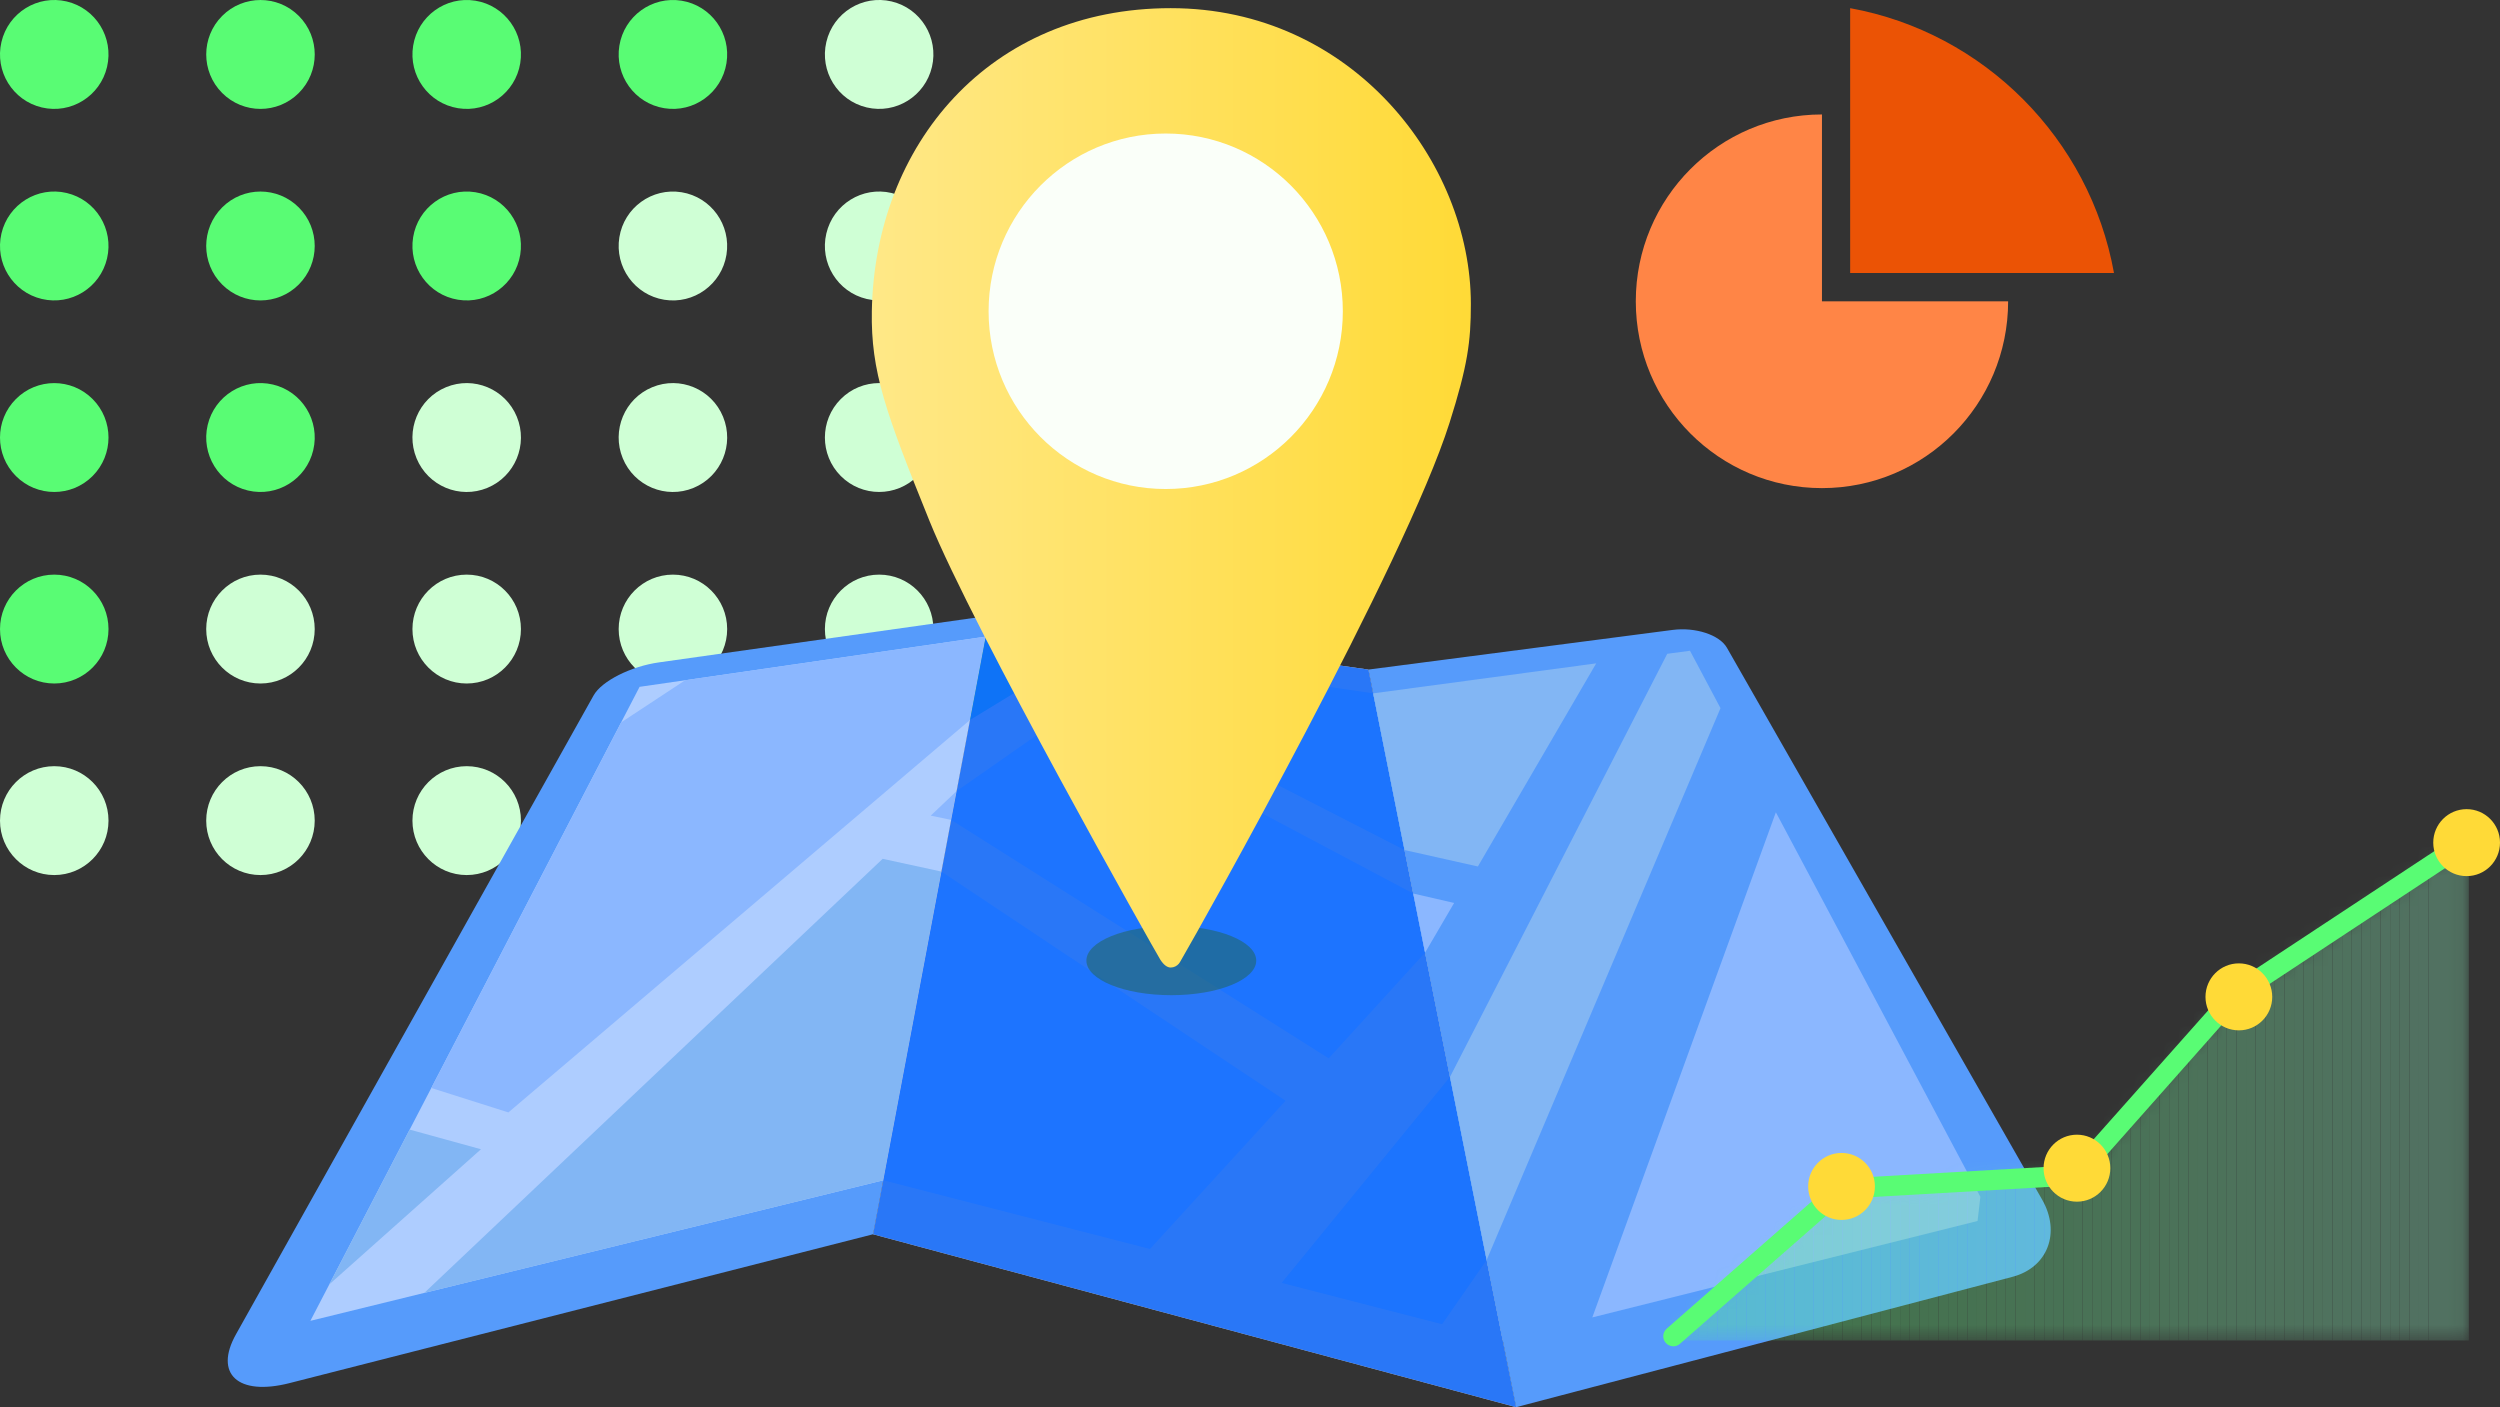 <svg width="167" height="94" viewBox="0 0 167 94" fill="none" xmlns="http://www.w3.org/2000/svg">
<rect x="0" y="0" width="167" height="94" fill="#333333" stroke="none"/>
<path d="M7.151 4.47C7.61 2.515 6.402 0.557 4.454 0.097C2.505 -0.363 0.554 0.849 0.096 2.805C-0.362 4.76 0.846 6.718 2.794 7.178C4.742 7.638 6.693 6.425 7.151 4.47Z" fill="#59FC74"/>
<path d="M19.963 6.209C21.378 4.789 21.378 2.486 19.963 1.066C18.547 -0.354 16.253 -0.354 14.838 1.066C13.422 2.486 13.422 4.789 14.838 6.209C16.253 7.63 18.547 7.63 19.963 6.209Z" fill="#59FC74"/>
<path d="M34.753 4.219C35.072 2.236 33.73 0.368 31.754 0.047C29.779 -0.274 27.918 1.074 27.598 3.056C27.278 5.039 28.62 6.907 30.596 7.228C32.572 7.549 34.433 6.201 34.753 4.219Z" fill="#59FC74"/>
<path d="M48.528 4.219C48.848 2.236 47.505 0.368 45.53 0.047C43.554 -0.274 41.693 1.074 41.373 3.056C41.053 5.039 42.396 6.907 44.371 7.228C46.347 7.549 48.208 6.201 48.528 4.219Z" fill="#59FC74"/>
<path d="M62.255 4.469C62.713 2.514 61.505 0.556 59.557 0.096C57.609 -0.364 55.658 0.848 55.2 2.804C54.741 4.759 55.949 6.717 57.897 7.177C59.846 7.637 61.797 6.424 62.255 4.469Z" fill="#CFFFD5"/>
<path d="M7.151 17.264C7.61 15.309 6.402 13.351 4.454 12.891C2.505 12.431 0.554 13.643 0.096 15.598C-0.362 17.554 0.846 19.512 2.794 19.971C4.742 20.431 6.693 19.219 7.151 17.264Z" fill="#59FC74"/>
<path d="M19.961 19.003C21.377 17.583 21.377 15.28 19.961 13.86C18.546 12.44 16.251 12.44 14.836 13.86C13.421 15.28 13.421 17.583 14.836 19.003C16.251 20.424 18.546 20.424 19.961 19.003Z" fill="#59FC74"/>
<path d="M34.752 17.013C35.072 15.03 33.73 13.162 31.754 12.841C29.778 12.52 27.917 13.867 27.597 15.85C27.277 17.833 28.62 19.701 30.596 20.022C32.571 20.343 34.432 18.995 34.752 17.013Z" fill="#59FC74"/>
<path d="M48.528 17.014C48.847 15.031 47.505 13.163 45.529 12.842C43.553 12.521 41.692 13.868 41.373 15.851C41.053 17.834 42.395 19.702 44.371 20.023C46.347 20.343 48.208 18.996 48.528 17.014Z" fill="#CFFFD5"/>
<path d="M62.254 17.264C62.712 15.309 61.505 13.351 59.556 12.891C57.608 12.431 55.657 13.643 55.199 15.598C54.74 17.554 55.948 19.512 57.896 19.971C59.845 20.431 61.796 19.219 62.254 17.264Z" fill="#CFFFD5"/>
<path d="M6.186 31.799C7.602 30.379 7.602 28.076 6.186 26.656C4.771 25.236 2.476 25.236 1.061 26.656C-0.354 28.076 -0.354 30.379 1.061 31.799C2.476 33.219 4.771 33.219 6.186 31.799Z" fill="#59FC74"/>
<path d="M20.926 30.066C21.388 28.111 20.183 26.151 18.235 25.688C16.288 25.225 14.335 26.434 13.873 28.389C13.412 30.343 14.617 32.303 16.564 32.766C18.512 33.229 20.465 32.02 20.926 30.066Z" fill="#59FC74"/>
<path d="M32.556 32.59C34.406 31.825 35.288 29.699 34.526 27.842C33.764 25.985 31.645 25.1 29.795 25.865C27.944 26.63 27.062 28.756 27.824 30.613C28.587 32.47 30.705 33.355 32.556 32.59Z" fill="#CFFFD5"/>
<path d="M46.331 32.59C48.182 31.825 49.064 29.699 48.302 27.842C47.539 25.985 45.421 25.1 43.571 25.865C41.72 26.63 40.838 28.756 41.6 30.613C42.362 32.47 44.481 33.355 46.331 32.59Z" fill="#CFFFD5"/>
<path d="M61.29 31.798C62.705 30.378 62.705 28.075 61.29 26.655C59.874 25.235 57.58 25.235 56.165 26.655C54.749 28.075 54.749 30.378 56.165 31.798C57.58 33.218 59.874 33.218 61.29 31.798Z" fill="#CFFFD5"/>
<path d="M3.624 45.658C5.626 45.658 7.248 44.03 7.248 42.022C7.248 40.013 5.626 38.385 3.624 38.385C1.623 38.385 0 40.013 0 42.022C0 44.03 1.623 45.658 3.624 45.658Z" fill="#59FC74"/>
<path d="M17.399 45.658C19.4 45.658 21.023 44.03 21.023 42.022C21.023 40.013 19.4 38.385 17.399 38.385C15.397 38.385 13.775 40.013 13.775 42.022C13.775 44.03 15.397 45.658 17.399 45.658Z" fill="#CFFFD5"/>
<path d="M31.175 45.658C33.177 45.658 34.799 44.03 34.799 42.022C34.799 40.013 33.177 38.385 31.175 38.385C29.174 38.385 27.551 40.013 27.551 42.022C27.551 44.03 29.174 45.658 31.175 45.658Z" fill="#CFFFD5"/>
<path d="M44.951 45.658C46.952 45.658 48.575 44.03 48.575 42.022C48.575 40.013 46.952 38.385 44.951 38.385C42.949 38.385 41.327 40.013 41.327 42.022C41.327 44.03 42.949 45.658 44.951 45.658Z" fill="#CFFFD5"/>
<path d="M58.727 45.658C60.729 45.658 62.351 44.03 62.351 42.022C62.351 40.013 60.729 38.385 58.727 38.385C56.726 38.385 55.103 40.013 55.103 42.022C55.103 44.03 56.726 45.658 58.727 45.658Z" fill="#CFFFD5"/>
<path d="M3.624 58.454C5.626 58.454 7.248 56.826 7.248 54.818C7.248 52.809 5.626 51.181 3.624 51.181C1.623 51.181 0 52.809 0 54.818C0 56.826 1.623 58.454 3.624 58.454Z" fill="#CFFFD5"/>
<path d="M17.399 58.454C19.4 58.454 21.023 56.826 21.023 54.818C21.023 52.809 19.4 51.181 17.399 51.181C15.397 51.181 13.775 52.809 13.775 54.818C13.775 56.826 15.397 58.454 17.399 58.454Z" fill="#CFFFD5"/>
<path d="M31.175 58.454C33.177 58.454 34.799 56.826 34.799 54.818C34.799 52.809 33.177 51.181 31.175 51.181C29.174 51.181 27.551 52.809 27.551 54.818C27.551 56.826 29.174 58.454 31.175 58.454Z" fill="#CFFFD5"/>
<path d="M44.951 58.454C46.952 58.454 48.575 56.826 48.575 54.818C48.575 52.809 46.952 51.181 44.951 51.181C42.949 51.181 41.327 52.809 41.327 54.818C41.327 56.826 42.949 58.454 44.951 58.454Z" fill="#CFFFD5"/>
<path d="M58.727 58.454C60.729 58.454 62.351 56.826 62.351 54.818C62.351 52.809 60.729 51.181 58.727 51.181C56.726 51.181 55.103 52.809 55.103 54.818C55.103 56.826 56.726 58.454 58.727 58.454Z" fill="#CFFFD5"/>
<path d="M44.019 44.247C42.148 44.51 40.194 45.489 39.653 46.454L15.762 89.134C14.286 91.769 15.885 93.273 19.339 92.392L58.323 82.448L66.11 41.127L44.019 44.247Z" fill="#569BFB"/>
<path d="M42.725 45.88L20.733 88.232L59.002 78.843L65.846 42.525L42.725 45.88Z" fill="#AECDFF"/>
<path d="M65.823 42.529L45.77 45.439L41.49 48.258L28.81 72.677L33.96 74.31L64.797 48.093L65.844 42.533L65.823 42.529Z" fill="#8BB7FF"/>
<path d="M58.962 57.369L28.344 86.365L59.002 78.843L62.888 58.222L58.962 57.369Z" fill="#82B6F4"/>
<path d="M32.129 76.77L21.995 85.8L27.366 75.457L32.129 76.77Z" fill="#82B6F4"/>
<path d="M62.172 54.484L63.538 54.77L63.903 52.842L62.172 54.484Z" fill="#8BB7FF"/>
<path d="M66.11 41.128L58.323 82.45L101.279 94L91.409 44.727L66.11 41.128Z" fill="#EAD4C1"/>
<path d="M65.846 42.525L59.002 78.843L100.377 89.502L91.728 46.316L65.846 42.525Z" fill="#EAD4C1"/>
<path d="M65.845 42.532L64.798 48.092L70.111 44.855L65.845 42.532Z" fill="#14B0BF"/>
<path d="M85.877 73.531L62.889 58.223L59.002 78.843L76.82 83.433L85.877 73.531Z" fill="#8BB7FF"/>
<path d="M71.504 47.535L63.903 52.842L63.538 54.77L88.757 70.699L95.196 63.636L94.405 59.687L71.504 47.535Z" fill="#8BB7FF"/>
<path d="M76.608 44.101L73.425 46.327L93.823 56.783L91.728 46.315L76.608 44.101Z" fill="#82B6F4"/>
<path d="M72.486 43.498L71.539 44.13L69.374 43.041L72.486 43.498Z" fill="#8BB7FF"/>
<path d="M85.612 85.698L96.333 88.46L99.309 84.169L96.859 71.939L85.612 85.698Z" fill="#82B6F4"/>
<path opacity="0.87" d="M66.11 41.128L65.846 42.525L65.845 42.532L64.798 48.092L63.904 52.842L63.538 54.77L62.888 58.222L59.002 78.842L58.323 82.45L101.279 94L100.376 89.502L99.309 84.168L96.859 71.939L95.196 63.636L94.405 59.687L93.823 56.783L91.728 46.315L91.409 44.727L66.11 41.128Z" fill="#0D6AFF"/>
<path d="M111.73 42.079L91.41 44.727L101.279 93.999L134.427 85.294C136.81 84.669 137.665 82.322 136.414 80.133L115.358 43.27C114.865 42.406 113.25 41.881 111.73 42.079Z" fill="#569BFB"/>
<path d="M112.891 43.469L91.728 46.315L100.376 89.502L133.025 81.331L112.891 43.469Z" fill="#569BFB"/>
<path d="M106.627 44.312L91.728 46.316L93.823 56.783L98.722 57.881L106.627 44.312Z" fill="#82B6F4"/>
<path d="M112.891 43.469L111.372 43.673L96.859 71.939L99.309 84.168L114.93 47.304L112.891 43.469Z" fill="#82B6F4"/>
<path d="M106.366 88.003L132.102 81.562L132.289 79.948L118.628 54.261L106.366 88.003Z" fill="#8BB7FF"/>
<path d="M94.405 59.688L95.196 63.636L97.136 60.317L94.405 59.688Z" fill="#8BB7FF"/>
<path d="M134.143 20.127C134.143 27.021 128.575 32.606 121.707 32.606C114.838 32.606 109.271 27.022 109.271 20.127C109.271 13.232 114.842 7.646 121.707 7.646V20.127H134.143Z" fill="#FF8546"/>
<path d="M123.591 0.545V18.235H141.214C139.599 9.265 132.53 2.172 123.591 0.545Z" fill="#FF5700" fill-opacity="0.9"/>
<g style="mix-blend-mode:multiply" opacity="0.5">
<path d="M78.244 66.479C81.377 66.479 83.917 65.444 83.917 64.168C83.917 62.891 81.377 61.856 78.244 61.856C75.111 61.856 72.571 62.891 72.571 64.168C72.571 65.444 75.111 66.479 78.244 66.479Z" fill="#21634C"/>
</g>
<path d="M78.827 64.26C78.846 64.227 78.869 64.198 78.883 64.162C80.251 61.816 93.875 37.57 96.827 28.25C98.039 24.42 98.254 22.832 98.254 20.305C98.254 10.821 90.321 0.545 78.203 0.545C66.086 0.545 58.44 9.669 58.239 20.77C58.165 24.828 59.166 27.57 62.09 34.8C65.015 42.029 77.213 63.642 77.508 64.104C77.742 64.469 77.979 64.631 78.202 64.631C78.425 64.631 78.617 64.527 78.752 64.37C78.752 64.37 78.783 64.335 78.827 64.26Z" fill="url(#paint0_linear_1_5089)"/>
<path d="M77.87 32.666C84.404 32.666 89.701 27.35 89.701 20.792C89.701 14.235 84.404 8.919 77.87 8.919C71.335 8.919 66.038 14.235 66.038 20.792C66.038 27.35 71.335 32.666 77.87 32.666Z" fill="#FAFFF9"/>
<g opacity="0.32">
<mask id="mask0_1_5089" style="mask-type:luminance" maskUnits="userSpaceOnUse" x="111" y="56" width="54" height="34">
<path d="M111.424 89.544L123.015 79.403L138.617 78.508L149.316 66.429L164.919 56.14V89.544H111.424Z" fill="white"/>
</mask>
<g mask="url(#mask0_1_5089)">
<path d="M111.522 56.14H111.424V89.544H111.522V56.14Z" fill="#59FC74"/>
<path d="M112.163 56.14H111.521V89.544H112.163V56.14Z" fill="#59FC74"/>
<path d="M112.805 56.14H112.164V89.544H112.805V56.14Z" fill="#5AFC75"/>
<path d="M113.447 56.14H112.805V89.544H113.447V56.14Z" fill="#5AFC76"/>
<path d="M114.088 56.14H113.447V89.544H114.088V56.14Z" fill="#5BFC77"/>
<path d="M114.731 56.14H114.09V89.544H114.731V56.14Z" fill="#5CFC78"/>
<path d="M115.373 56.14H114.731V89.544H115.373V56.14Z" fill="#5DFC79"/>
<path d="M116.014 56.14H115.373V89.544H116.014V56.14Z" fill="#5DFC7A"/>
<path d="M116.656 56.14H116.014V89.544H116.656V56.14Z" fill="#5EFC7B"/>
<path d="M117.299 56.14H116.657V89.544H117.299V56.14Z" fill="#5FFB7C"/>
<path d="M117.94 56.14H117.299V89.544H117.94V56.14Z" fill="#5FFB7D"/>
<path d="M118.582 56.14H117.94V89.544H118.582V56.14Z" fill="#60FB7E"/>
<path d="M119.224 56.14H118.582V89.544H119.224V56.14Z" fill="#61FB7F"/>
<path d="M119.866 56.14H119.225V89.544H119.866V56.14Z" fill="#62FB80"/>
<path d="M120.508 56.14H119.866V89.544H120.508V56.14Z" fill="#62FB81"/>
<path d="M121.149 56.14H120.508V89.544H121.149V56.14Z" fill="#63FB82"/>
<path d="M121.791 56.14H121.149V89.544H121.791V56.14Z" fill="#64FB83"/>
<path d="M122.434 56.14H121.792V89.544H122.434V56.14Z" fill="#64FB84"/>
<path d="M123.075 56.14H122.434V89.544H123.075V56.14Z" fill="#65FB85"/>
<path d="M123.717 56.14H123.075V89.544H123.717V56.14Z" fill="#66FB86"/>
<path d="M124.358 56.14H123.717V89.544H124.358V56.14Z" fill="#67FB87"/>
<path d="M125.001 56.14H124.359V89.544H125.001V56.14Z" fill="#67FB88"/>
<path d="M125.643 56.14H125.001V89.544H125.643V56.14Z" fill="#68FB89"/>
<path d="M126.284 56.14H125.643V89.544H126.284V56.14Z" fill="#69FB8A"/>
<path d="M126.926 56.14H126.284V89.544H126.926V56.14Z" fill="#6AFB8B"/>
<path d="M127.568 56.14H126.927V89.544H127.568V56.14Z" fill="#6AFA8C"/>
<path d="M128.21 56.14H127.568V89.544H128.21V56.14Z" fill="#6BFA8D"/>
<path d="M128.852 56.14H128.21V89.544H128.852V56.14Z" fill="#6CFA8E"/>
<path d="M129.493 56.14H128.852V89.544H129.493V56.14Z" fill="#6CFA8F"/>
<path d="M130.136 56.14H129.494V89.544H130.136V56.14Z" fill="#6DFA90"/>
<path d="M130.777 56.14H130.136V89.544H130.777V56.14Z" fill="#6EFA91"/>
<path d="M131.419 56.14H130.777V89.544H131.419V56.14Z" fill="#6FFA92"/>
<path d="M132.061 56.14H131.42V89.544H132.061V56.14Z" fill="#6FFA93"/>
<path d="M132.703 56.14H132.062V89.544H132.703V56.14Z" fill="#70FA94"/>
<path d="M133.345 56.14H132.703V89.544H133.345V56.14Z" fill="#71FA95"/>
<path d="M133.986 56.14H133.345V89.544H133.986V56.14Z" fill="#71FA96"/>
<path d="M134.629 56.14H133.987V89.544H134.629V56.14Z" fill="#72FA97"/>
<path d="M135.27 56.14H134.629V89.544H135.27V56.14Z" fill="#73FA98"/>
<path d="M135.912 56.14H135.271V89.544H135.912V56.14Z" fill="#74FA99"/>
<path d="M136.554 56.14H135.912V89.544H136.554V56.14Z" fill="#74FA9A"/>
<path d="M137.197 56.14H136.555V89.544H137.197V56.14Z" fill="#75FA9C"/>
<path d="M137.838 56.14H137.196V89.544H137.838V56.14Z" fill="#76F99D"/>
<path d="M138.479 56.14H137.838V89.544H138.479V56.14Z" fill="#76F99E"/>
<path d="M139.121 56.14H138.479V89.544H139.121V56.14Z" fill="#77F99F"/>
<path d="M139.764 56.14H139.123V89.544H139.764V56.14Z" fill="#78F9A0"/>
<path d="M140.406 56.14H139.764V89.544H140.406V56.14Z" fill="#79F9A1"/>
<path d="M141.047 56.14H140.405V89.544H141.047V56.14Z" fill="#79F9A2"/>
<path d="M141.688 56.14H141.047V89.544H141.688V56.14Z" fill="#7AF9A3"/>
<path d="M142.332 56.14H141.69V89.544H142.332V56.14Z" fill="#7BF9A4"/>
<path d="M142.973 56.14H142.332V89.544H142.973V56.14Z" fill="#7BF9A5"/>
<path d="M143.615 56.14H142.973V89.544H143.615V56.14Z" fill="#7CF9A6"/>
<path d="M144.256 56.14H143.614V89.544H144.256V56.14Z" fill="#7DF9A7"/>
<path d="M144.899 56.14H144.257V89.544H144.899V56.14Z" fill="#7EF9A8"/>
<path d="M145.54 56.14H144.899V89.544H145.54V56.14Z" fill="#7EF9A9"/>
<path d="M146.182 56.14H145.541V89.544H146.182V56.14Z" fill="#7FF9AA"/>
<path d="M146.825 56.14H146.183V89.544H146.825V56.14Z" fill="#80F9AB"/>
<path d="M147.466 56.14H146.825V89.544H147.466V56.14Z" fill="#80F8AC"/>
<path d="M148.108 56.14H147.466V89.544H148.108V56.14Z" fill="#81F8AD"/>
<path d="M148.749 56.14H148.108V89.544H148.749V56.14Z" fill="#82F8AE"/>
<path d="M149.392 56.14H148.75V89.544H149.392V56.14Z" fill="#83F8AF"/>
<path d="M150.034 56.14H149.392V89.544H150.034V56.14Z" fill="#83F8B0"/>
<path d="M150.675 56.14H150.034V89.544H150.675V56.14Z" fill="#84F8B1"/>
<path d="M151.317 56.14H150.675V89.544H151.317V56.14Z" fill="#85F8B2"/>
<path d="M151.959 56.14H151.318V89.544H151.959V56.14Z" fill="#86F8B3"/>
<path d="M152.601 56.14H151.959V89.544H152.601V56.14Z" fill="#86F8B4"/>
<path d="M153.243 56.14H152.601V89.544H153.243V56.14Z" fill="#87F8B5"/>
<path d="M153.884 56.14H153.243V89.544H153.884V56.14Z" fill="#88F8B6"/>
<path d="M154.527 56.14H153.885V89.544H154.527V56.14Z" fill="#88F8B7"/>
<path d="M155.168 56.14H154.527V89.544H155.168V56.14Z" fill="#89F8B8"/>
<path d="M155.81 56.14H155.168V89.544H155.81V56.14Z" fill="#8AF8B9"/>
<path d="M156.452 56.14H155.81V89.544H156.452V56.14Z" fill="#8BF8BA"/>
<path d="M157.094 56.14H156.453V89.544H157.094V56.14Z" fill="#8BF8BB"/>
<path d="M157.736 56.14H157.094V89.544H157.736V56.14Z" fill="#8CF7BC"/>
<path d="M158.377 56.14H157.736V89.544H158.377V56.14Z" fill="#8DF7BD"/>
<path d="M159.019 56.14H158.377V89.544H159.019V56.14Z" fill="#8DF7BE"/>
<path d="M159.662 56.14H159.02V89.544H159.662V56.14Z" fill="#8EF7BF"/>
<path d="M160.303 56.14H159.662V89.544H160.303V56.14Z" fill="#8FF7C0"/>
<path d="M160.945 56.14H160.303V89.544H160.945V56.14Z" fill="#90F7C1"/>
<path d="M161.588 56.14H160.946V89.544H161.588V56.14Z" fill="#90F7C2"/>
<path d="M162.229 56.14H161.587V89.544H162.229V56.14Z" fill="#91F7C3"/>
<path d="M164.919 56.14H162.229V89.544H164.919V56.14Z" fill="#91F7C3"/>
</g>
</g>
<path d="M111.776 89.933C111.59 89.933 111.405 89.856 111.271 89.703C111.026 89.424 111.056 88.999 111.335 88.755L122.746 78.745L138.302 77.854L148.95 65.868L164.552 55.579C164.858 55.376 165.277 55.461 165.479 55.772C165.683 56.083 165.598 56.499 165.287 56.704L149.759 66.944L138.934 79.166L123.284 80.064L112.218 89.769C112.091 89.88 111.934 89.935 111.777 89.935L111.776 89.933Z" fill="url(#paint1_linear_1_5089)"/>
<path d="M123.015 81.491C124.246 81.491 125.244 80.49 125.244 79.254C125.244 78.018 124.246 77.017 123.015 77.017C121.783 77.017 120.785 78.018 120.785 79.254C120.785 80.49 121.783 81.491 123.015 81.491Z" fill="#FFDA37"/>
<path d="M138.739 80.272C139.971 80.272 140.969 79.27 140.969 78.034C140.969 76.799 139.971 75.797 138.739 75.797C137.508 75.797 136.51 76.799 136.51 78.034C136.51 79.27 137.508 80.272 138.739 80.272Z" fill="#FFDA37"/>
<path d="M149.556 68.828C150.787 68.828 151.785 67.826 151.785 66.591C151.785 65.355 150.787 64.353 149.556 64.353C148.324 64.353 147.326 65.355 147.326 66.591C147.326 67.826 148.324 68.828 149.556 68.828Z" fill="#FFDA37"/>
<path d="M164.77 58.525C166.002 58.525 167 57.524 167 56.288C167 55.053 166.002 54.051 164.77 54.051C163.539 54.051 162.541 55.053 162.541 56.288C162.541 57.524 163.539 58.525 164.77 58.525Z" fill="#FFDA37"/>
<defs>
<linearGradient id="paint0_linear_1_5089" x1="58.235" y1="32.587" x2="98.254" y2="32.587" gradientUnits="userSpaceOnUse">
<stop offset="0.004" stop-color="#FFE887"/>
<stop offset="0.991" stop-color="#FFDA37"/>
</linearGradient>
<linearGradient id="paint1_linear_1_5089" x1="111.105" y1="72.701" x2="165.59" y2="72.701" gradientUnits="userSpaceOnUse">
<stop offset="0.002" stop-color="#59FC74"/>
<stop offset="0.95" stop-color="#59FC74"/>
</linearGradient>
</defs>
</svg>
